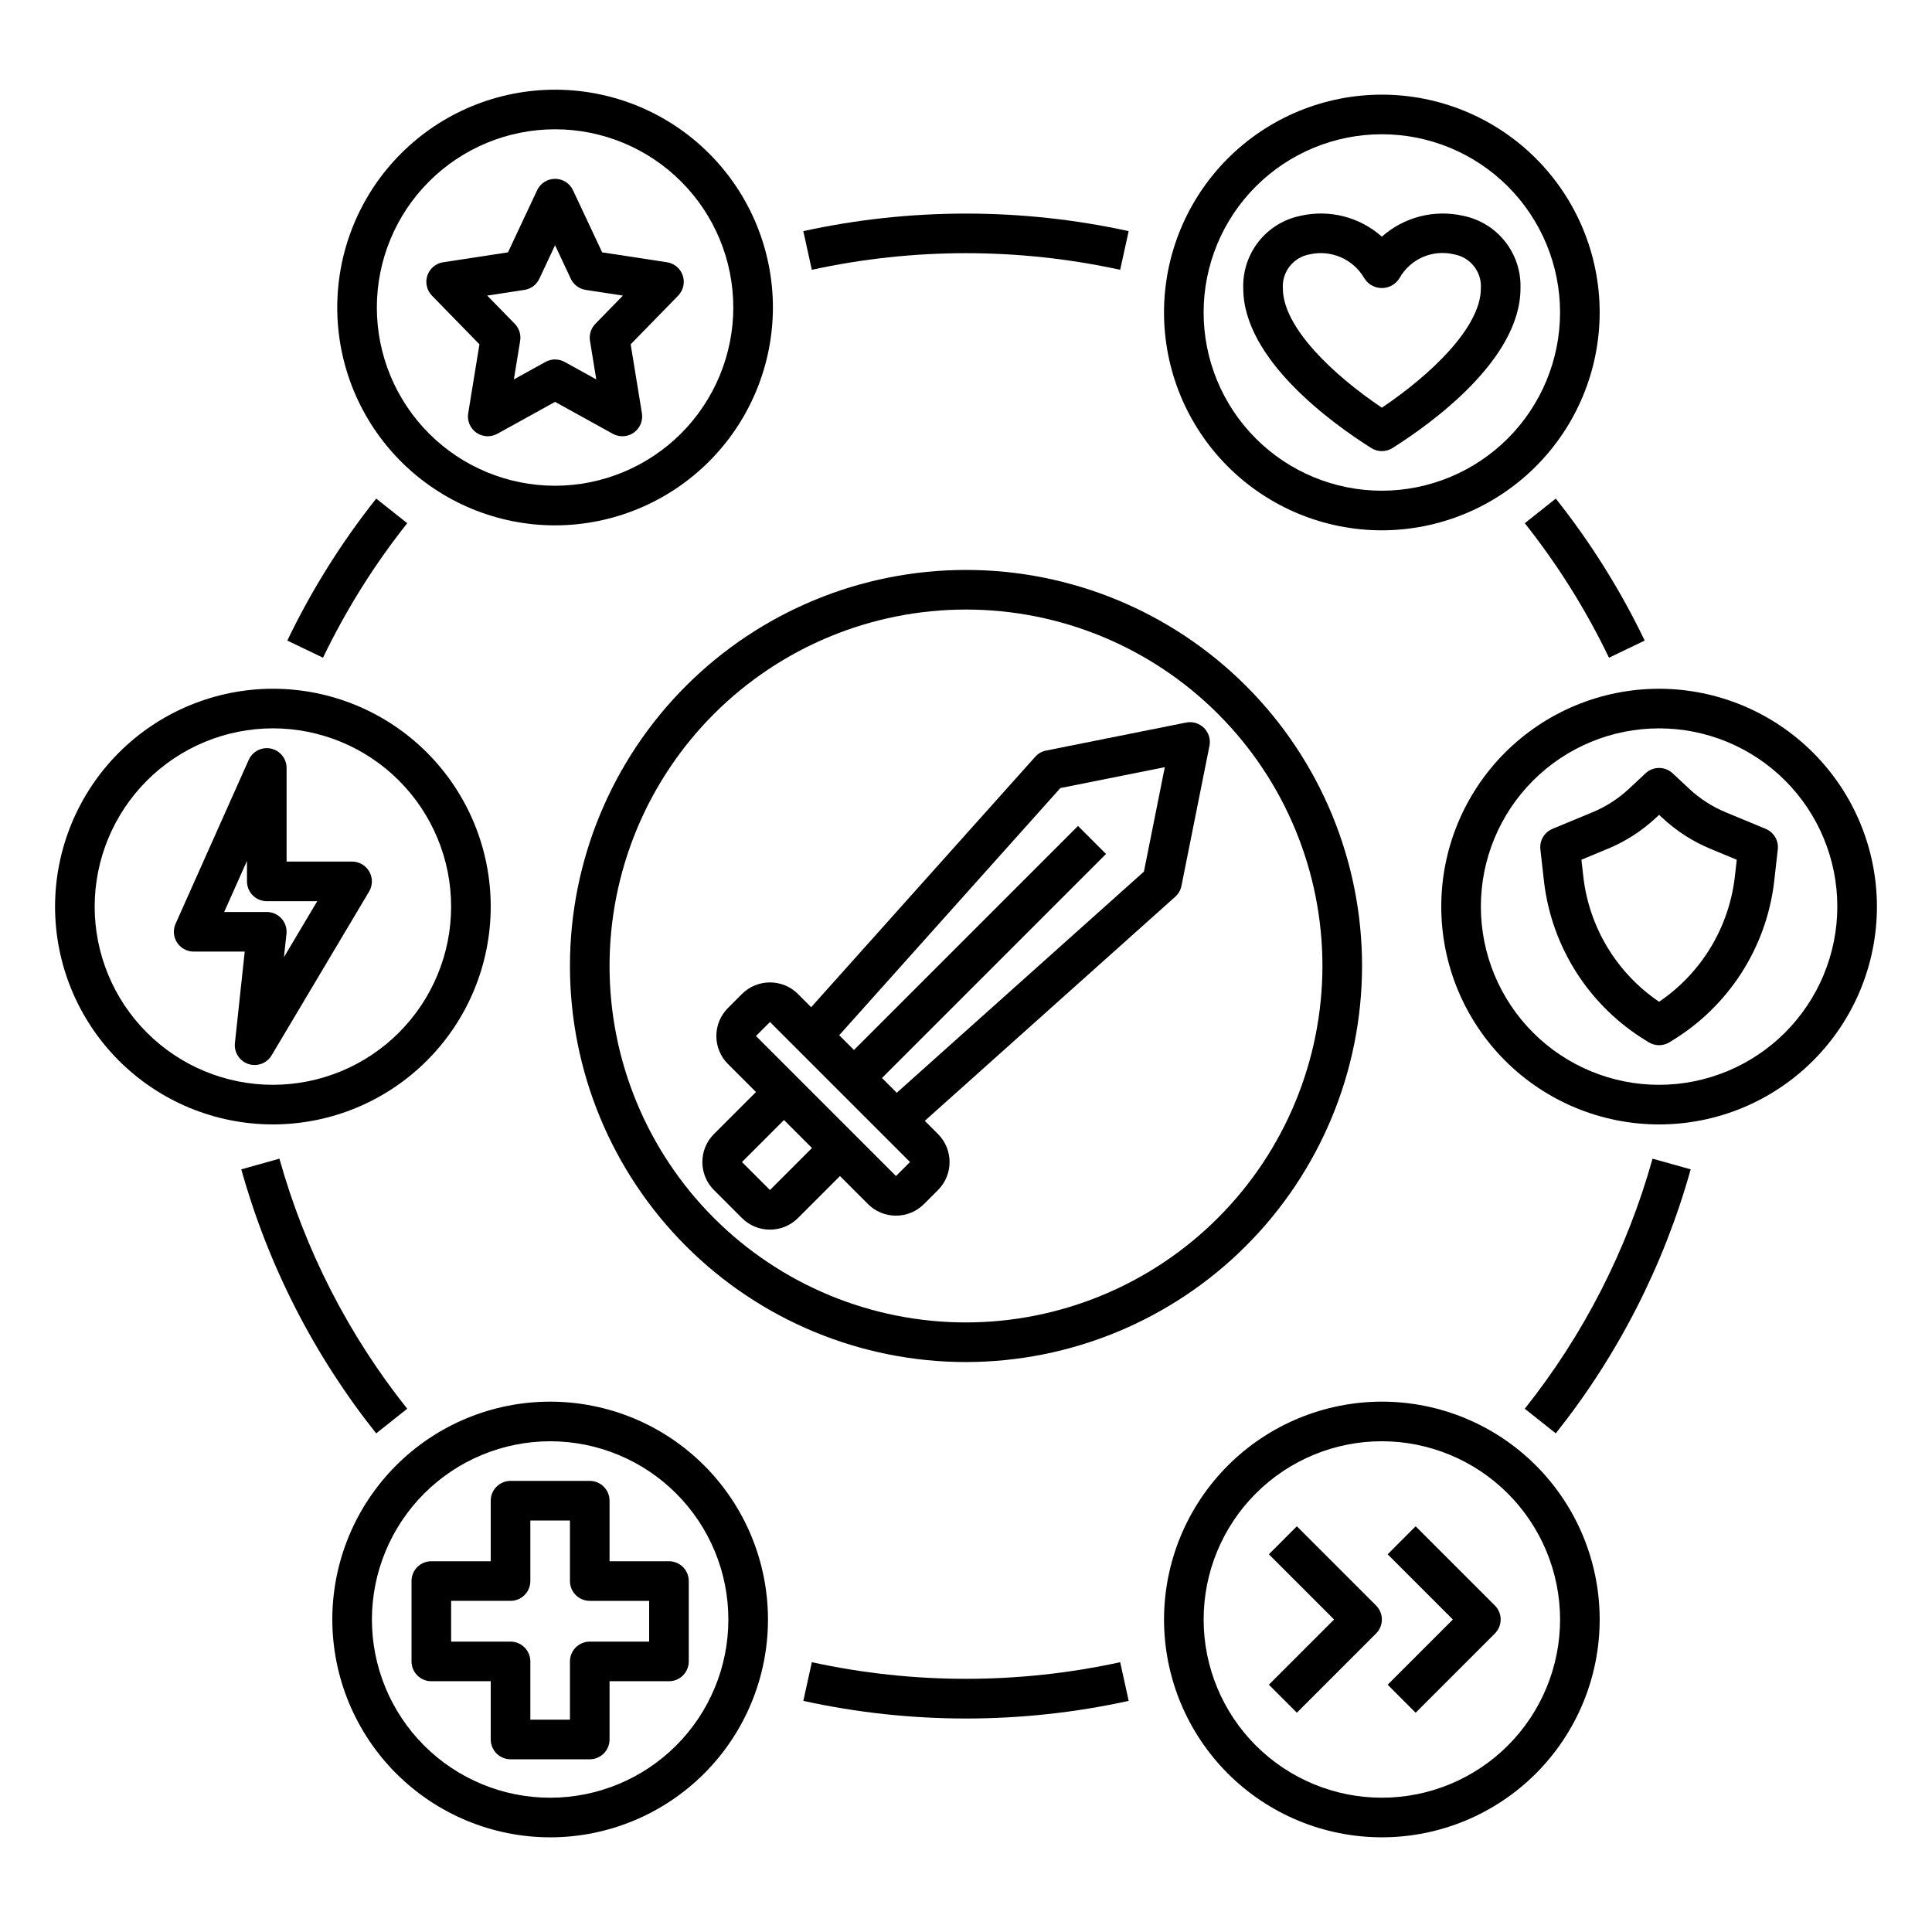 <?xml version="1.0" encoding="UTF-8"?>
<!-- Uploaded to: ICON Repo, www.iconrepo.com, Generator: ICON Repo Mixer Tools -->
<svg fill="#000000" width="800px" height="800px" version="1.1" viewBox="144 144 512 512" xmlns="http://www.w3.org/2000/svg">
 <g>
  <path d="m458.34 335.48-37.109 7.422c-1.113 0.219-2.121 0.797-2.879 1.645l-59.387 66.371-3.5-3.5h0.004c-4.106-4.09-10.742-4.09-14.844 0l-3.711 3.711c-1.969 1.969-3.074 4.637-3.074 7.422 0 2.785 1.105 5.453 3.074 7.422l7.426 7.422-11.137 11.137c-4.094 4.098-4.094 10.742 0 14.84l7.422 7.422c4.102 4.094 10.742 4.094 14.844 0l11.133-11.133 7.418 7.418c1.961 1.977 4.633 3.086 7.418 3.078h0.012-0.004c2.785 0.008 5.457-1.098 7.422-3.074l3.711-3.711c4.094-4.098 4.094-10.742 0-14.84l-3.5-3.5 66.371-59.387c0.848-0.754 1.426-1.766 1.648-2.879l7.422-37.109c0.344-1.723-0.195-3.5-1.438-4.742-1.242-1.238-3.019-1.777-4.738-1.434zm-110.29 123.89-7.422-7.422 11.133-11.133 7.422 7.422zm33.398-3.711-37.109-37.109 3.711-3.711 37.109 37.109zm65.703-80.672-65.504 58.609-3.914-3.914 59.375-59.375-7.422-7.422-59.375 59.375-3.914-3.914 58.609-65.504 27.676-5.535z"/>
  <path d="m504.96 400c0-27.84-11.055-54.535-30.742-74.219-19.684-19.684-46.379-30.742-74.215-30.742-27.84 0-54.535 11.059-74.219 30.742s-30.742 46.379-30.742 74.219c0 27.836 11.059 54.531 30.742 74.215 19.684 19.688 46.379 30.742 74.219 30.742 27.828-0.027 54.504-11.098 74.184-30.773 19.676-19.68 30.746-46.355 30.773-74.184zm-104.96 94.461c-25.055 0-49.082-9.949-66.797-27.668-17.715-17.715-27.668-41.742-27.668-66.793 0-25.055 9.953-49.082 27.668-66.797s41.742-27.668 66.797-27.668c25.051 0 49.078 9.953 66.793 27.668 17.719 17.715 27.668 41.742 27.668 66.797-0.027 25.043-9.988 49.055-27.699 66.762-17.707 17.711-41.719 27.672-66.762 27.699z"/>
  <path d="m531.8 201.2c-7.664-1.754-15.707 0.297-21.59 5.516-5.883-5.223-13.926-7.277-21.594-5.516-4.387 0.898-8.312 3.32-11.086 6.836-2.769 3.519-4.207 7.902-4.055 12.379 0 18.902 23.734 35.902 33.938 42.328 1.707 1.078 3.887 1.078 5.594 0 10.207-6.43 33.938-23.43 33.938-42.328 0.152-4.477-1.285-8.859-4.059-12.379-2.769-3.516-6.699-5.938-11.086-6.836zm-21.59 50.84c-12.68-8.512-26.238-21.219-26.238-31.625h-0.004c-0.266-4.359 2.769-8.23 7.07-9 5.676-1.305 11.543 1.23 14.48 6.262 0.988 1.648 2.769 2.66 4.691 2.66s3.703-1.012 4.688-2.66c2.883-5.094 8.801-7.652 14.484-6.262 4.297 0.77 7.336 4.641 7.066 9 0 10.406-13.559 23.113-26.238 31.625z"/>
  <path d="m567.93 226.81c0-15.309-6.082-29.992-16.906-40.82-10.828-10.824-25.512-16.906-40.82-16.906-15.312 0-29.992 6.082-40.82 16.906-10.824 10.828-16.906 25.512-16.906 40.82 0 15.312 6.082 29.996 16.906 40.82 10.828 10.828 25.508 16.91 40.82 16.91 15.305-0.02 29.977-6.106 40.801-16.93 10.824-10.82 16.91-25.492 16.926-40.801zm-57.727 47.234c-12.527 0-24.539-4.977-33.398-13.836-8.859-8.855-13.832-20.871-13.832-33.398 0-12.523 4.973-24.539 13.832-33.398 8.859-8.855 20.871-13.832 33.398-13.832 12.527 0 24.539 4.977 33.398 13.832 8.855 8.859 13.832 20.875 13.832 33.398-0.012 12.523-4.992 24.531-13.848 33.383-8.855 8.855-20.859 13.836-33.383 13.852z"/>
  <path d="m348.83 225.5c0-15.312-6.082-29.996-16.91-40.82-10.824-10.828-25.508-16.91-40.82-16.91-15.309 0-29.992 6.082-40.82 16.91-10.824 10.824-16.906 25.508-16.906 40.82 0 15.309 6.082 29.992 16.906 40.816 10.828 10.828 25.512 16.91 40.82 16.91 15.305-0.02 29.98-6.106 40.801-16.926 10.824-10.824 16.91-25.496 16.93-40.801zm-57.727 47.23h-0.004c-12.527 0-24.539-4.977-33.398-13.836-8.855-8.855-13.832-20.871-13.832-33.395 0-12.527 4.977-24.543 13.832-33.398 8.859-8.859 20.871-13.836 33.398-13.836 12.527 0 24.543 4.977 33.398 13.836 8.859 8.855 13.836 20.871 13.836 33.398-0.016 12.52-4.996 24.527-13.852 33.379-8.855 8.855-20.859 13.836-33.383 13.852z"/>
  <path d="m583.68 326.53c-15.312 0-29.996 6.082-40.82 16.906-10.828 10.828-16.91 25.512-16.91 40.82 0 15.312 6.082 29.996 16.91 40.82 10.824 10.828 25.508 16.91 40.82 16.91 15.309 0 29.992-6.082 40.82-16.91 10.824-10.824 16.906-25.508 16.906-40.82-0.016-15.305-6.106-29.977-16.926-40.801-10.824-10.82-25.496-16.91-40.801-16.926zm0 104.96c-12.527 0-24.543-4.977-33.398-13.836-8.859-8.859-13.836-20.871-13.836-33.398s4.977-24.539 13.836-33.398c8.855-8.855 20.871-13.832 33.398-13.832 12.527 0 24.539 4.977 33.398 13.832 8.855 8.859 13.832 20.871 13.832 33.398-0.012 12.523-4.992 24.527-13.848 33.383s-20.859 13.836-33.383 13.852z"/>
  <path d="m158.59 384.25c0 15.312 6.082 29.996 16.906 40.82 10.828 10.828 25.512 16.91 40.82 16.91 15.312 0 29.996-6.082 40.82-16.91 10.828-10.824 16.91-25.508 16.91-40.82 0-15.309-6.082-29.992-16.91-40.82-10.824-10.824-25.508-16.906-40.82-16.906-15.305 0.016-29.977 6.106-40.801 16.926-10.82 10.824-16.91 25.496-16.926 40.801zm57.727-47.23c12.527 0 24.543 4.977 33.398 13.832 8.859 8.859 13.836 20.871 13.836 33.398s-4.977 24.539-13.836 33.398c-8.855 8.859-20.871 13.836-33.398 13.836-12.523 0-24.539-4.977-33.398-13.836-8.855-8.859-13.832-20.871-13.832-33.398 0.016-12.523 4.996-24.527 13.848-33.383 8.855-8.855 20.863-13.836 33.383-13.848z"/>
  <path d="m452.48 573.18c0 15.309 6.082 29.992 16.906 40.82 10.828 10.824 25.508 16.906 40.82 16.906 15.309 0 29.992-6.082 40.82-16.906 10.824-10.828 16.906-25.512 16.906-40.82 0-15.312-6.082-29.996-16.906-40.82-10.828-10.828-25.512-16.91-40.82-16.91-15.305 0.02-29.98 6.106-40.801 16.93-10.824 10.82-16.91 25.496-16.926 40.801zm104.96 0h-0.004c0 12.527-4.977 24.539-13.832 33.398-8.859 8.855-20.871 13.832-33.398 13.832-12.527 0-24.539-4.977-33.398-13.832-8.859-8.859-13.832-20.871-13.832-33.398s4.973-24.539 13.832-33.398 20.871-13.836 33.398-13.836c12.523 0.016 24.527 4.996 33.383 13.852 8.855 8.855 13.836 20.859 13.848 33.383z"/>
  <path d="m289.79 630.91c15.312 0 29.996-6.082 40.82-16.906 10.828-10.828 16.91-25.512 16.91-40.82 0-15.312-6.082-29.996-16.91-40.82-10.824-10.828-25.508-16.91-40.82-16.91-15.309 0-29.992 6.082-40.82 16.91-10.824 10.824-16.906 25.508-16.906 40.82 0.016 15.305 6.106 29.977 16.926 40.801 10.824 10.82 25.496 16.91 40.801 16.926zm0-104.96c12.527 0 24.543 4.977 33.398 13.836 8.859 8.859 13.836 20.871 13.836 33.398s-4.977 24.539-13.836 33.398c-8.855 8.855-20.871 13.832-33.398 13.832-12.527 0-24.539-4.977-33.398-13.832-8.855-8.859-13.832-20.871-13.832-33.398 0.012-12.523 4.996-24.527 13.848-33.383 8.855-8.855 20.863-13.836 33.383-13.852z"/>
  <path d="m324.94 217.02c-0.625-1.863-2.238-3.223-4.184-3.519l-17.176-2.625-7.731-16.465c-0.863-1.844-2.715-3.019-4.75-3.019-2.035 0-3.887 1.176-4.75 3.019l-7.731 16.465-17.176 2.625c-1.945 0.297-3.559 1.656-4.184 3.519s-0.152 3.922 1.219 5.332l12.582 12.898-2.981 18.27c-0.324 1.984 0.516 3.981 2.156 5.137 1.645 1.156 3.805 1.273 5.562 0.301l15.301-8.457 15.301 8.457c1.758 0.973 3.918 0.855 5.562-0.301 1.645-1.156 2.481-3.152 2.156-5.137l-2.981-18.27 12.582-12.898c1.375-1.41 1.844-3.465 1.219-5.332zm-23.164 12.797c-1.164 1.191-1.691 2.867-1.422 4.512l1.664 10.219-8.379-4.633c-1.578-0.875-3.496-0.875-5.078 0l-8.379 4.633 1.664-10.219c0.27-1.645-0.258-3.32-1.422-4.512l-7.301-7.484 9.848-1.508v0.004c1.73-0.262 3.219-1.371 3.961-2.957l4.168-8.883 4.168 8.883c0.746 1.586 2.231 2.695 3.961 2.957l9.848 1.508z"/>
  <path d="m611.93 363.66-10.512-4.359v-0.004c-3.586-1.473-6.875-3.578-9.711-6.215v-0.004l-4.449-4.152c-2.019-1.879-5.144-1.879-7.164 0l-4.449 4.156c-2.84 2.641-6.129 4.746-9.719 6.215l-10.508 4.359 0.004 0.004c-2.16 0.895-3.465 3.113-3.203 5.438l0.984 8.734v-0.004c2.109 17.449 12.133 32.953 27.176 42.043l0.527 0.328c1.695 1.051 3.84 1.051 5.535 0l0.531-0.332 0.004-0.004c15.039-9.086 25.062-24.59 27.172-42.035l0.984-8.734v0.004c0.262-2.324-1.043-4.543-3.203-5.438zm-8.215 12.992v-0.004c-1.621 13.324-8.93 25.297-20.039 32.828-11.113-7.531-18.418-19.504-20.039-32.828l-0.543-4.809 6.856-2.852v0.004c4.75-1.949 9.105-4.742 12.859-8.238l0.867-0.809 0.867 0.805v-0.004c3.75 3.504 8.105 6.297 12.852 8.246l6.863 2.852z"/>
  <path d="m274.05 589.54v15.438c0 1.395 0.551 2.727 1.535 3.711s2.32 1.539 3.711 1.539h20.992c1.395 0 2.727-0.555 3.711-1.539s1.539-2.316 1.539-3.711v-15.438h15.742c1.395 0.004 2.727-0.551 3.711-1.535s1.539-2.32 1.539-3.711v-21.301c0-1.391-0.555-2.727-1.539-3.711s-2.316-1.535-3.711-1.535h-15.742v-16.047c0-1.391-0.555-2.727-1.539-3.711s-2.316-1.539-3.711-1.539h-20.992c-1.391 0-2.727 0.555-3.711 1.539s-1.535 2.32-1.535 3.711v16.047h-15.746c-1.391 0-2.727 0.551-3.711 1.535s-1.535 2.32-1.535 3.711v21.301c0 1.391 0.551 2.727 1.535 3.711s2.32 1.539 3.711 1.535zm-10.496-21.301h15.742v0.004c1.395 0 2.727-0.555 3.711-1.539s1.539-2.316 1.539-3.711v-16.047h10.496v16.047c0 1.395 0.551 2.727 1.535 3.711s2.32 1.539 3.711 1.539h15.742v10.805l-15.742-0.004c-1.391 0-2.727 0.555-3.711 1.539s-1.535 2.32-1.535 3.711v15.438h-10.496v-15.438c0-1.391-0.555-2.727-1.539-3.711s-2.316-1.539-3.711-1.539h-15.742z"/>
  <path d="m195.32 396.18h13.535l-2.602 24.254c-0.262 2.449 1.219 4.754 3.559 5.535s4.906-0.172 6.168-2.293l25.836-43.414c0.965-1.621 0.984-3.637 0.051-5.277s-2.672-2.656-4.562-2.656h-17.355v-24.809c0-2.481-1.73-4.621-4.156-5.137-2.422-0.516-4.879 0.734-5.887 3l-19.375 43.414c-0.727 1.621-0.578 3.5 0.391 4.992 0.965 1.492 2.621 2.391 4.398 2.391zm14.129-24.027v5.422l0.004 0.004c0 1.391 0.551 2.727 1.535 3.711 0.984 0.984 2.32 1.535 3.711 1.535h13.375l-8.82 14.82 0.66-6.156 0.004 0.004c0.156-1.48-0.32-2.961-1.316-4.066-0.992-1.109-2.414-1.742-3.902-1.742h-11.289z"/>
  <path d="m487.68 548.48-7.418 7.422 17.281 17.281-17.281 17.281 7.418 7.422 20.992-20.992c0.984-0.984 1.539-2.32 1.539-3.711s-0.555-2.727-1.539-3.711z"/>
  <path d="m519.16 597.89 20.992-20.992c0.984-0.984 1.539-2.32 1.539-3.711s-0.555-2.727-1.539-3.711l-20.992-20.992-7.418 7.422 17.281 17.281-17.281 17.281z"/>
  <path d="m220.14 313.76 9.461 4.539c6.094-12.672 13.578-24.629 22.32-35.645l-8.219-6.519h-0.004c-9.227 11.625-17.129 24.246-23.559 37.625z"/>
  <path d="m218.05 451.06-10.105 2.828v0.004c7.117 25.477 19.273 49.27 35.746 69.969l8.219-6.527h0.004c-15.605-19.605-27.121-42.141-33.863-66.273z"/>
  <path d="m440.86 584.5c-26.922 5.871-54.793 5.871-81.715 0l-2.254 10.25c28.402 6.231 57.82 6.231 86.223 0z"/>
  <path d="m592.05 453.89-10.105-2.828-0.004-0.004c-6.742 24.133-18.258 46.668-33.863 66.273l8.219 6.527c16.473-20.699 28.629-44.492 35.754-69.969z"/>
  <path d="m579.86 313.76c-6.426-13.379-14.328-26-23.559-37.625l-8.219 6.519c8.738 11.016 16.227 22.973 22.316 35.645z"/>
  <path d="m359.14 215.5c26.922-5.871 54.793-5.871 81.715 0l2.254-10.25c-28.406-6.199-57.816-6.199-86.223 0z"/>
 </g>
</svg>